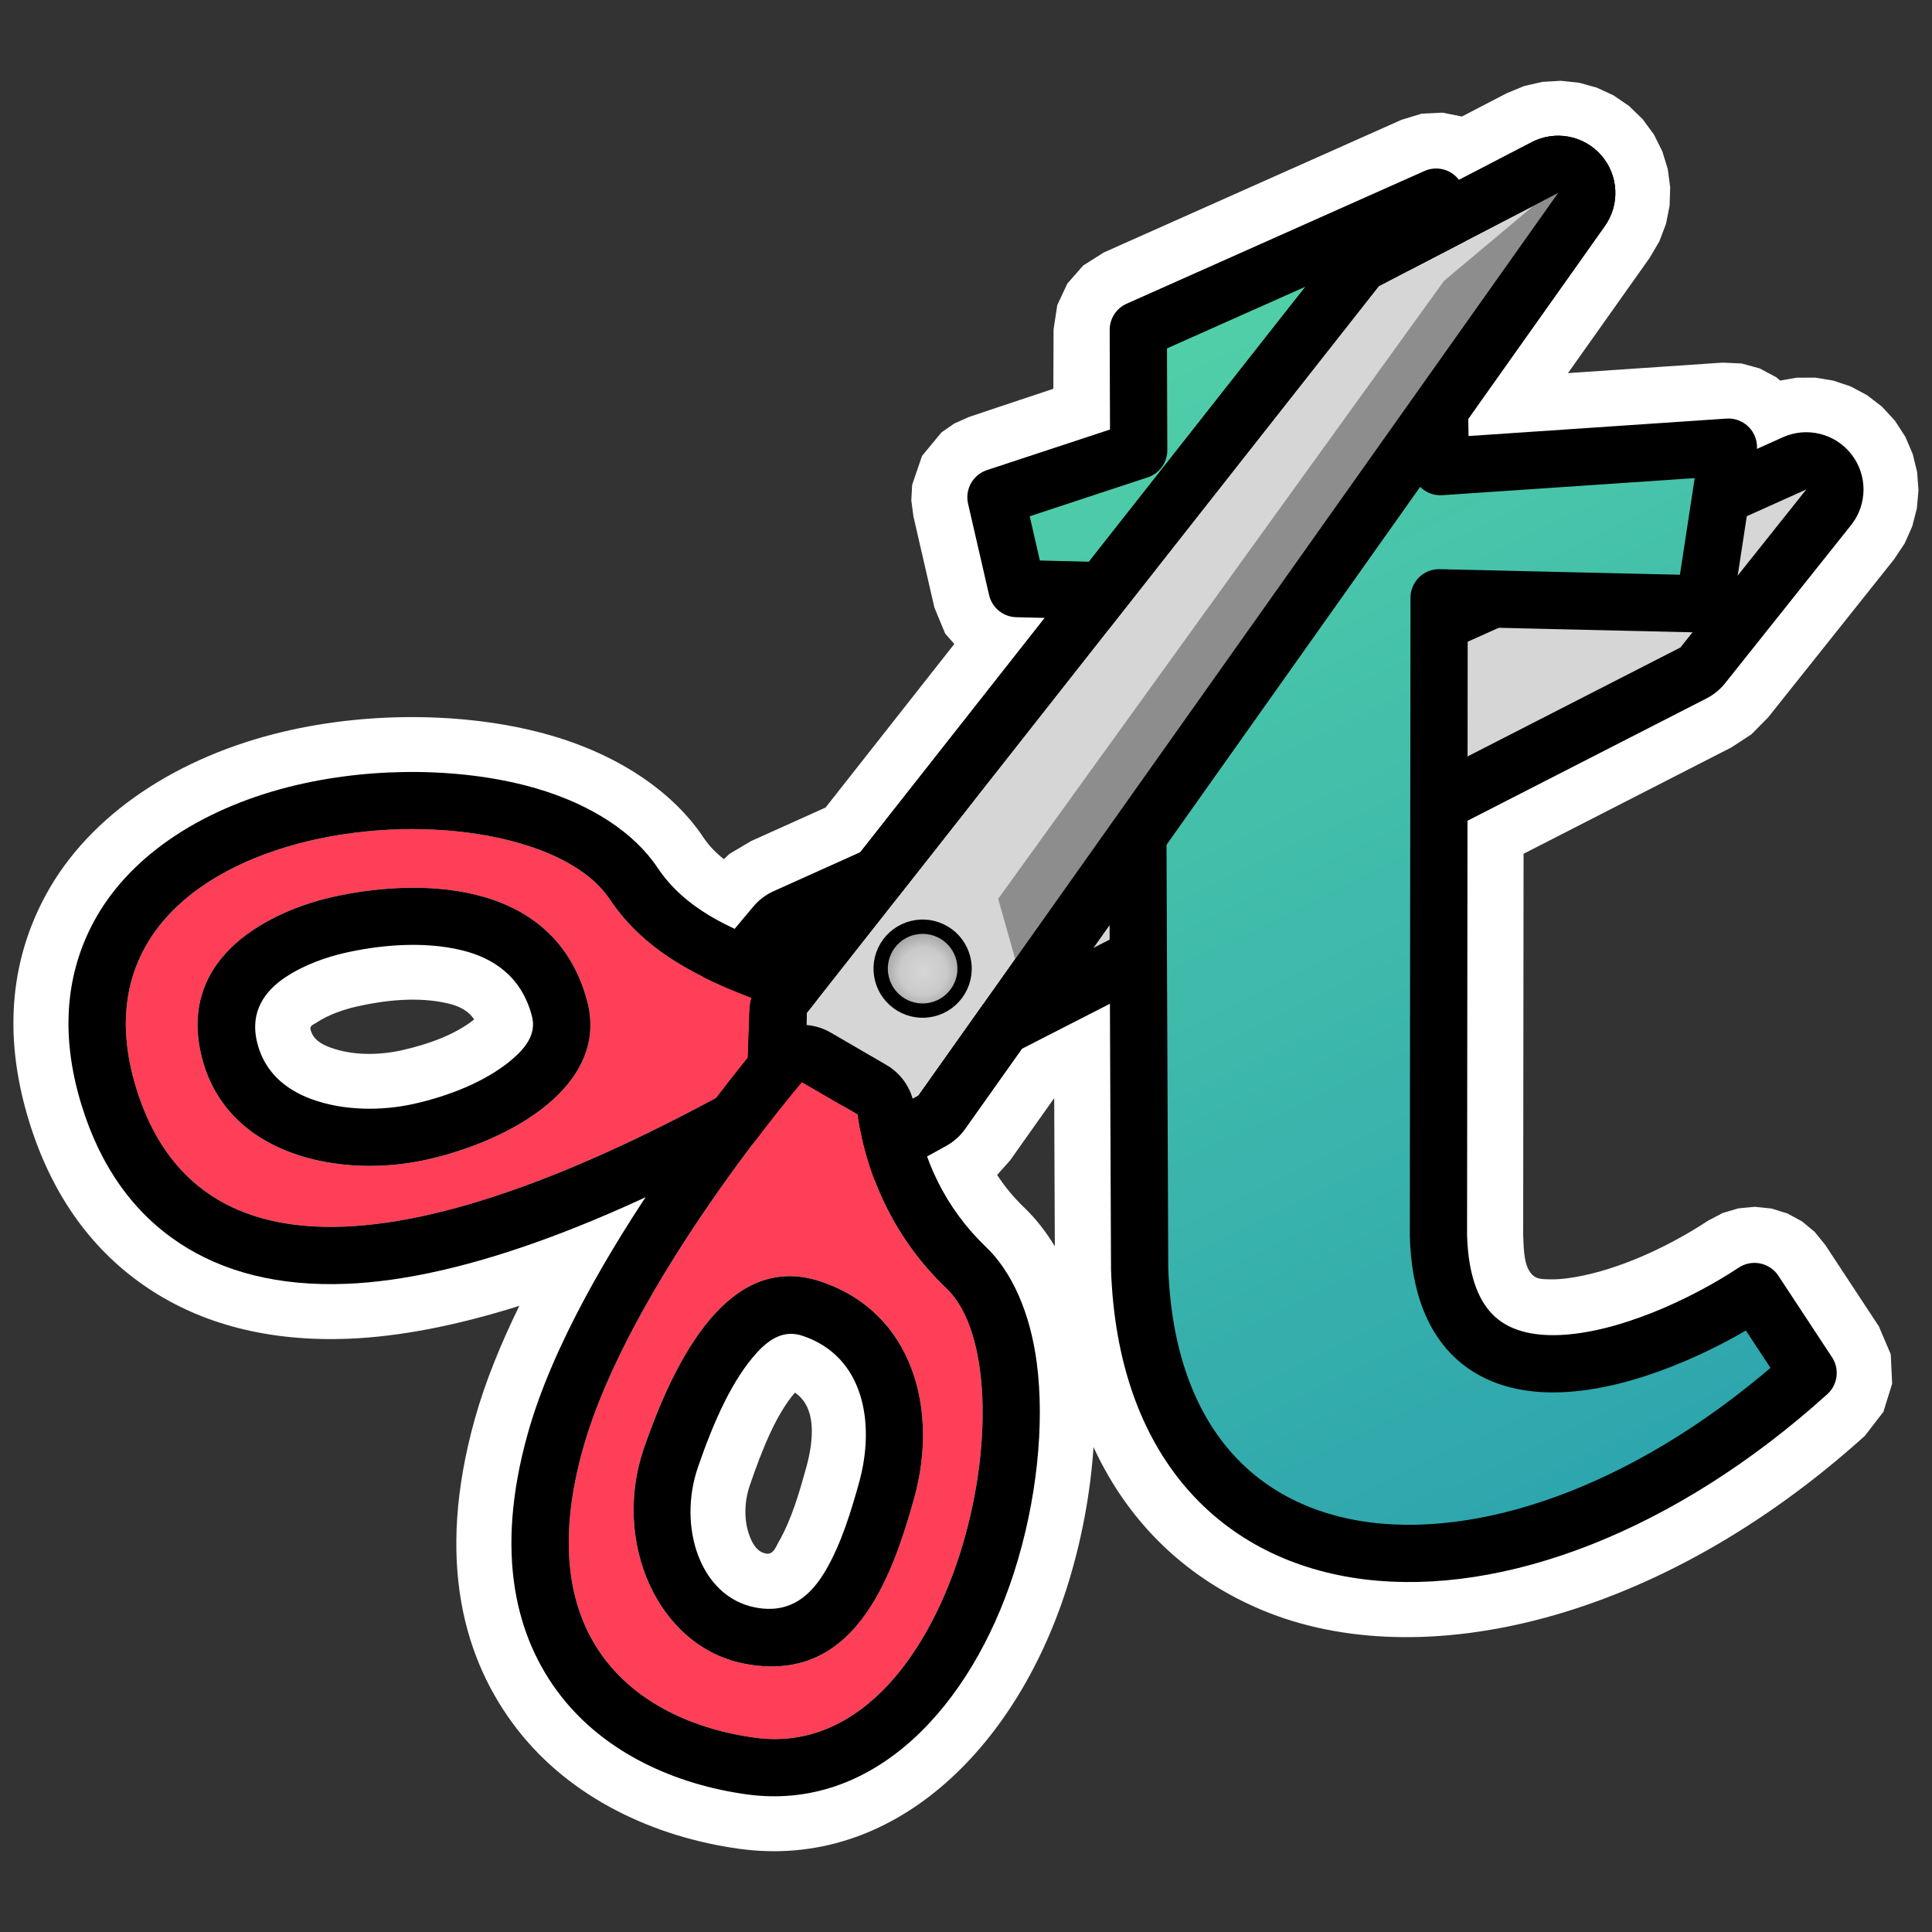 <?xml version="1.0" encoding="UTF-8" standalone="no"?><!DOCTYPE svg PUBLIC "-//W3C//DTD SVG 1.1//EN" "http://www.w3.org/Graphics/SVG/1.1/DTD/svg11.dtd"><svg width="100%" height="100%" viewBox="0 0 540 540" version="1.1" xmlns="http://www.w3.org/2000/svg" xmlns:xlink="http://www.w3.org/1999/xlink" xml:space="preserve" xmlns:serif="http://www.serif.com/" style="fill-rule:evenodd;clip-rule:evenodd;stroke-linecap:round;stroke-linejoin:round;stroke-miterlimit:1.5;"><rect x="0" y="0" width="540" height="540" fill="#333333" stroke="none"/><path id="Border" d="M182.216,333.099c-34.018,15.963 -62.614,24.181 -85.39,25.09c-18.863,0.752 -34.31,-3.292 -46.425,-11.342c-12.472,-8.286 -21.697,-20.899 -27.011,-38.211c-6.268,-20.418 -3.881,-37.244 3.426,-50.776c10.324,-19.121 31.578,-31.977 55.991,-37.758c22.517,-5.332 47.468,-4.75 66.732,0.834c15.354,4.45 27.261,12.284 33.691,21.921c5.57,8.349 13.571,13.531 22.288,17.549l5.53,-6.604c1.489,-1.778 3.36,-3.195 5.475,-4.146l24.363,-10.958l52.176,-66.285l-9.009,-0.223c-3.506,-0.086 -6.507,-2.537 -7.293,-5.955l-5.869,-25.526c-0.885,-3.848 1.293,-7.74 5.036,-8.998c-0,-0 23.482,-7.895 34.503,-11.482c-0.073,-9.736 0.048,-28.086 0.048,-28.086c0.02,-3.013 1.801,-5.736 4.553,-6.962l83.244,-37.097c2.356,-1.049 5.081,-0.846 7.255,0.54c0.958,0.612 1.753,1.417 2.346,2.347l20.548,-10.669c6.291,-3.267 14.001,-1.803 18.657,3.542c4.656,5.345 5.048,13.182 0.95,18.966l-37.975,53.589l0.093,5.819l72.425,-4.898c2.325,-0.157 4.595,0.749 6.172,2.465c1.577,1.715 2.289,4.054 1.937,6.357l-0.034,0.22l7.911,-3.558c6.465,-2.908 14.08,-1.013 18.428,4.585c4.348,5.599 4.3,13.446 -0.117,18.99l-35.188,44.165c-1.361,1.708 -3.071,3.106 -5.015,4.101l-66.819,34.197l-0.12,116.448c0.314,10.693 2.824,17.994 7.4,22.496c6.844,6.733 17.543,6.713 28.633,4.4c14.437,-3.012 29.607,-10.482 40.387,-17.607c1.701,-1.125 3.779,-1.526 5.777,-1.117c1.997,0.41 3.75,1.597 4.871,3.3l14.985,22.762c2.084,3.167 1.546,7.381 -1.268,9.921c-52.164,47.102 -111.66,62.427 -151.438,45.881c-27.589,-11.475 -46.719,-37.855 -48.219,-80.409c-0.003,-0.08 -0.004,-0.16 -0.005,-0.239l-0.309,-75.013l-25.386,12.992l-15.927,22.476c-1.34,1.892 -3.092,3.455 -5.123,4.573l-5.803,3.196c3.425,9.68 8.944,18.552 16.914,26.179c6.992,6.691 12.102,17.911 13.939,32.01c2.205,16.916 0.035,38.447 -6.392,58.363c-11.899,36.875 -38.649,66.331 -73.999,61.44c-19.642,-2.717 -39.132,-11.345 -51.557,-27.352c-12.265,-15.801 -18.493,-39.208 -9.025,-72.861c6.344,-22.545 20.571,-47.388 34.032,-67.582Zm42.291,39.649c-5.347,-1.782 -9.591,0.731 -13.328,4.782c-6.93,7.513 -12.213,19.278 -16.716,32.371c-5.821,16.925 0.678,36.901 16.456,40.008c10.331,2.034 16.366,-3.632 20.553,-10.893c4.3,-7.457 7.033,-16.421 9.28,-24.521c4.608,-16.612 1.433,-35.856 -16.245,-41.747Zm-75.231,-89.004c-3.006,-11.287 -11.024,-16.535 -19.865,-18.725c-11.456,-2.837 -24.16,-1.338 -33.061,0.668c-5.102,1.149 -11.476,3.299 -16.924,6.921c-5.745,3.819 -10.386,9.731 -8.2,18.83c2.076,8.637 8.276,13.672 15.537,16.348c9.182,3.385 19.982,3.403 29.053,1.376c9.714,-2.171 20.11,-6.214 27.365,-12.258c4.215,-3.511 7.55,-7.695 6.095,-13.16Z" style="fill:#fff;"/><path d="M202.337,240.144l1.554,-1.48l6.069,-3.6l20.782,-9.348l35.994,-45.727l-2.55,-2.889l-3.019,-7.28l-5.869,-25.525l-0.587,-4.429l0.243,-4.373l2.757,-8.068l5.435,-6.57l3.6,-2.494l4.081,-1.816l0.001,-0c0,-0 12.509,-4.206 23.582,-7.882c0.014,-8.394 0.068,-16.626 0.068,-16.626l0,-0.003l1.028,-6.743l2.833,-6.056l4.413,-5.024l5.766,-3.645l83.244,-37.096l5.618,-1.707l5.778,-0.278l5.439,1.084l12.454,-6.467l4.928,-2.049l5.11,-1.168l5.16,-0.303l5.101,0.542l4.945,1.366l4.69,2.172l4.326,2.96l3.834,3.713l3.152,4.307l2.339,4.691l1.508,4.943l0.675,5.086l-0.163,5.127l-1.007,5.07l-1.858,4.901l-2.705,4.601l-22.832,32.22l43.241,-2.925l5.314,0.24l5.067,1.396l4.633,2.478l1.023,0.889l4.668,-0.795l5.169,-0.012l5.063,0.828l4.86,1.641l4.561,2.433l4.152,3.199l3.62,3.922l2.904,4.478l2.071,4.814l1.229,5.021l0.387,5.115l-0.451,5.11l-1.29,5.006l-2.131,4.788l-2.96,4.442l-35.188,44.165l-4.672,4.733l-5.566,3.641l-58.12,29.744l-0.109,106.436c0.156,5.227 0.366,9.094 2.622,11.313c1.23,1.211 3.041,1.157 4.879,1.199c2.939,0.067 6.076,-0.392 9.265,-1.057c12.465,-2.601 25.524,-9.14 34.831,-15.292l4.131,-2.178l4.433,-1.317l4.606,-0.43l4.644,0.482l4.46,1.385l4.064,2.207l3.557,2.956l2.94,3.628l14.985,22.762l3.32,7.803l0.39,8.218l-2.444,7.856l-5.175,6.717c-57.767,52.161 -124.256,67.102 -168.306,48.779c-20.261,-8.428 -37.043,-23.417 -47.291,-45.609c-0.867,12.97 -3.409,26.74 -7.648,39.878c-14.425,44.703 -48.564,78.304 -91.419,72.375c-23.701,-3.279 -47.011,-14.076 -62.003,-33.39c-14.668,-18.897 -23.111,-46.76 -11.788,-87.005c2.868,-10.191 7.217,-20.836 12.371,-31.359c-17.87,5.634 -33.803,8.633 -47.689,9.187c-22.753,0.907 -41.305,-4.293 -55.918,-14.002c-15.341,-10.194 -26.915,-25.547 -33.452,-46.843c-7.789,-25.373 -4.437,-46.256 4.643,-63.072c12.323,-22.823 37.243,-38.826 66.383,-45.727c25.265,-5.982 53.259,-5.229 74.873,1.036c19.543,5.665 34.362,16.143 42.546,28.409c1.634,2.448 3.607,4.455 5.798,6.167Zm-20.121,92.955c-13.461,20.194 -27.688,45.037 -34.032,67.582c-9.468,33.653 -3.24,57.06 9.025,72.861c12.425,16.007 31.915,24.635 51.557,27.352c35.35,4.891 62.1,-24.565 73.999,-61.44c6.427,-19.916 8.597,-41.447 6.392,-58.363c-1.837,-14.099 -6.947,-25.319 -13.939,-32.01c-7.97,-7.627 -13.489,-16.499 -16.914,-26.179l5.803,-3.196c2.031,-1.118 3.783,-2.681 5.123,-4.573l15.927,-22.476l25.386,-12.992l0.309,75.013c0.001,0.079 0.002,0.159 0.005,0.239c1.5,42.554 20.63,68.934 48.219,80.409c39.778,16.546 99.274,1.221 151.438,-45.881c2.814,-2.54 3.352,-6.754 1.268,-9.921l-14.985,-22.762c-1.121,-1.703 -2.874,-2.89 -4.871,-3.3c-1.998,-0.409 -4.076,-0.008 -5.777,1.117c-10.78,7.125 -25.95,14.595 -40.387,17.607c-11.09,2.313 -21.789,2.333 -28.633,-4.4c-4.576,-4.502 -7.086,-11.803 -7.4,-22.496l0.12,-116.448l66.819,-34.197c1.944,-0.995 3.654,-2.393 5.015,-4.101l35.188,-44.165c4.417,-5.544 4.465,-13.391 0.117,-18.99c-4.348,-5.598 -11.963,-7.493 -18.428,-4.585l-7.911,3.558l0.034,-0.22c0.352,-2.303 -0.36,-4.642 -1.937,-6.357c-1.577,-1.716 -3.847,-2.622 -6.172,-2.465l-72.425,4.898l-0.093,-5.819l37.975,-53.589c4.098,-5.784 3.706,-13.621 -0.95,-18.966c-4.656,-5.345 -12.366,-6.809 -18.657,-3.542l-20.548,10.669c-0.593,-0.93 -1.388,-1.735 -2.346,-2.347c-2.174,-1.386 -4.899,-1.589 -7.255,-0.54l-83.244,37.097c-2.752,1.226 -4.533,3.949 -4.553,6.962c-0,-0 -0.121,18.35 -0.048,28.086c-11.021,3.587 -34.503,11.482 -34.503,11.482c-3.743,1.258 -5.921,5.15 -5.036,8.998l5.869,25.526c0.786,3.418 3.787,5.869 7.293,5.955l9.009,0.223l-52.176,66.285l-24.363,10.958c-2.115,0.951 -3.986,2.368 -5.475,4.146l-5.53,6.604c-8.717,-4.018 -16.718,-9.2 -22.288,-17.549c-6.43,-9.637 -18.337,-17.471 -33.691,-21.921c-19.264,-5.584 -44.215,-6.166 -66.732,-0.834c-24.413,5.781 -45.667,18.637 -55.991,37.758c-7.307,13.532 -9.694,30.358 -3.426,50.776c5.314,17.312 14.539,29.925 27.011,38.211c12.115,8.05 27.562,12.094 46.425,11.342c22.776,-0.909 51.372,-9.127 85.39,-25.09Zm-32.94,-49.355c1.455,5.465 -1.88,9.649 -6.095,13.16c-7.255,6.044 -17.651,10.087 -27.365,12.258c-9.071,2.027 -19.871,2.009 -29.053,-1.376c-7.261,-2.676 -13.461,-7.711 -15.537,-16.348c-2.186,-9.099 2.455,-15.011 8.2,-18.83c5.448,-3.622 11.822,-5.772 16.924,-6.921c8.901,-2.006 21.605,-3.505 33.061,-0.668c8.841,2.19 16.859,7.438 19.865,18.725Zm-16.745,1.2c-1.653,-2.506 -4.28,-3.729 -6.966,-4.394c-8.907,-2.206 -18.778,-0.813 -25.699,0.745c-3.481,0.785 -7.865,2.166 -11.582,4.637c-0.649,0.431 -1.747,0.74 -1.5,1.767c0.689,2.87 3.1,4.186 5.512,5.075c6.329,2.332 13.779,2.17 20.031,0.773c7.098,-1.586 14.786,-4.271 20.204,-8.603Zm91.976,87.804c17.678,5.891 20.853,25.135 16.245,41.747c-2.247,8.1 -4.98,17.064 -9.28,24.521c-4.187,7.261 -10.222,12.927 -20.553,10.893c-15.778,-3.107 -22.277,-23.083 -16.456,-40.008c4.503,-13.093 9.786,-24.858 16.716,-32.371c3.737,-4.051 7.981,-6.564 13.328,-4.782Zm-2.333,16.494c-5.277,6.193 -9.057,15.615 -12.581,25.863c-1.648,4.792 -1.683,10.017 -0.058,14.263c0.858,2.242 2.116,4.378 4.475,4.842c2.136,0.421 2.736,-1.685 3.602,-3.187c3.639,-6.311 5.82,-13.949 7.722,-20.805c2.102,-7.579 3.001,-16.855 -3.16,-20.976Zm72.652,-40.896l-0.171,-41.42l-12.37,17.458l-3.582,4.008c2.104,3.242 4.619,6.299 7.578,9.13c3.106,2.973 5.994,6.603 8.545,10.824Z" style="fill:#fff;"/><g id="Half"><g id="Blade"><g id="Body"><path d="M504.86,136.809l-35.188,44.165l-230.142,117.783l-18.022,-2.878l-9.244,-19.609l10.558,-12.609l282.038,-126.852Z" style="fill:#d6d6d6;"/><path d="M517.373,146.779l-35.187,44.166c-1.418,1.779 -3.199,3.236 -5.225,4.272l-230.142,117.783c-3.022,1.547 -6.459,2.092 -9.812,1.557l-18.022,-2.879c-5.222,-0.834 -9.694,-4.194 -11.949,-8.976l-9.245,-19.609c-2.659,-5.641 -1.799,-12.313 2.206,-17.095l10.558,-12.609c1.551,-1.852 3.501,-3.329 5.704,-4.32l282.038,-126.852c6.735,-3.029 14.669,-1.055 19.199,4.778c4.53,5.833 4.48,14.008 -0.123,19.784Zm-12.513,-9.97l-282.038,126.852l-10.558,12.609l9.244,19.609l18.022,2.878l230.142,-117.783l35.188,-44.165Z"/></g></g><g id="Handle"><path d="M210.928,279.216l7.405,17.454c-101.863,59.225 -163.699,61.419 -180.263,7.459c-24.038,-78.31 108.645,-88.33 132.385,-52.749c9.671,14.494 24.822,21.93 40.473,27.836Zm-46.812,0.576c-9.453,-35.495 -49.536,-33.954 -71.141,-29.087c-16.646,3.75 -43.445,16.171 -36.68,44.321c6.815,28.359 39.316,34.386 62.87,29.123c24.104,-5.386 51.166,-21.017 44.951,-44.357Z" style="fill:#ff3f57;"/><path d="M225.657,272.967l7.405,17.454c3.149,7.422 0.283,16.028 -6.687,20.08c-53.931,31.357 -97.479,47.052 -129.523,48.33c-19.02,0.758 -34.592,-3.332 -46.807,-11.448c-12.587,-8.363 -21.907,-21.086 -27.27,-38.559c-6.329,-20.616 -3.903,-37.605 3.475,-51.269c10.404,-19.27 31.806,-32.253 56.409,-38.079c22.627,-5.358 47.701,-4.769 67.059,0.842c15.522,4.5 27.546,12.44 34.047,22.182c7.749,11.615 20.269,17.013 32.811,21.746c4.092,1.544 7.373,4.695 9.081,8.721Zm-14.729,6.249c-15.651,-5.906 -30.802,-13.342 -40.473,-27.836c-23.74,-35.581 -156.423,-25.561 -132.385,52.749c16.564,53.96 78.4,51.766 180.263,-7.459l-7.405,-17.454Zm-46.812,0.576c6.215,23.34 -20.847,38.971 -44.951,44.357c-23.554,5.263 -56.055,-0.764 -62.87,-29.123c-6.765,-28.15 20.034,-40.571 36.68,-44.321c21.605,-4.867 61.688,-6.408 71.141,29.087Zm-15.462,4.117c-2.933,-11.016 -10.768,-16.128 -19.398,-18.266c-11.353,-2.811 -23.943,-1.316 -32.765,0.671c-5.037,1.135 -11.33,3.253 -16.709,6.829c-5.539,3.682 -10.039,9.372 -7.93,18.145c2.019,8.404 8.068,13.291 15.134,15.895c9.067,3.342 19.732,3.353 28.69,1.351c9.615,-2.148 19.911,-6.141 27.093,-12.124c4.016,-3.345 7.272,-7.295 5.885,-12.501Z"/></g></g><path id="Typst" d="M401.401,55.098l1.199,75.327l80.492,-5.444l-6.706,43.822l-74.152,-1.717l-0.184,178.302c1.548,55.582 59.616,34.578 88.333,15.596l14.985,22.762c-82.464,74.462 -183.419,67.896 -186.837,-29.1l-0.78,-189.302l-33.508,-0.83l-5.869,-25.525l39.895,-13.156l-0.113,-33.638l83.245,-37.097Z" style="fill:url(#_Linear1);stroke:#000;stroke-width:16px;"/><g id="Half1" serif:id="Half"><g id="Blade1" serif:id="Blade"><path id="Body1" serif:id="Body" d="M435.501,53.931l-50.116,26.022l-159.905,203.146l-0.647,18.239l17.461,12.848l14.406,-7.932l178.801,-252.323Z" style="fill:#d6d6d6;"/><path d="M448.556,63.182l-178.801,252.323c-1.397,1.971 -3.222,3.6 -5.338,4.765l-14.406,7.932c-5.464,3.008 -12.177,2.568 -17.2,-1.129l-17.461,-12.848c-4.259,-3.134 -6.694,-8.17 -6.507,-13.454l0.647,-18.239c0.12,-3.394 1.317,-6.661 3.418,-9.329l159.905,-203.146c1.407,-1.788 3.18,-3.255 5.199,-4.304l50.116,-26.022c6.554,-3.403 14.587,-1.878 19.438,3.691c4.851,5.568 5.26,13.734 0.99,19.76Zm-13.055,-9.251l-50.116,26.022l-159.905,203.146l-0.647,18.239l17.461,12.848l14.406,-7.932l178.801,-252.323Z"/><path id="Edge" d="M441.807,49.44l-3.562,-0l-34.665,29.095l-124.582,172.683l4.861,17.218l157.948,-218.996Z" style="fill:#8d8d8d;"/><path id="Body2" serif:id="Body" d="M448.556,63.182l-178.801,252.323c-1.397,1.971 -3.222,3.6 -5.338,4.765l-14.406,7.932c-5.464,3.008 -12.177,2.568 -17.2,-1.129l-17.461,-12.848c-4.259,-3.134 -6.694,-8.17 -6.507,-13.454l0.647,-18.239c0.12,-3.394 1.317,-6.661 3.418,-9.329l159.905,-203.146c1.407,-1.788 3.18,-3.255 5.199,-4.304l50.116,-26.022c6.554,-3.403 14.587,-1.878 19.438,3.691c4.851,5.568 5.26,13.734 0.99,19.76Zm-13.055,-9.251l-50.116,26.022l-159.905,203.146l-0.647,18.239l17.461,12.848l14.406,-7.932l178.801,-252.323Z"/></g><g id="Handle1" serif:id="Handle"><path d="M224.132,302.437l15.573,9.051c2.821,18.372 10.72,35.123 24.895,48.688c24.758,23.694 2.619,133.302 -53.73,125.506c-31.495,-4.357 -63.283,-26.18 -47.903,-80.841c12.996,-46.188 61.165,-102.404 61.165,-102.404Zm5.23,55.742c-23.259,-7.752 -38.858,16.014 -49.421,46.728c-8.918,25.931 3.838,55.31 28.011,60.07c30.433,5.991 41.152,-23.142 47.598,-46.377c6.774,-24.42 -0.201,-51.761 -26.188,-60.421Z" style="fill:#ff3f57;"/><path d="M232.172,288.603l15.573,9.052c4.182,2.431 7.04,6.623 7.774,11.405c2.29,14.913 8.637,28.545 20.144,39.557c7.077,6.772 12.272,18.12 14.132,32.391c2.215,16.998 0.04,38.632 -6.418,58.643c-12,37.189 -39.048,66.813 -74.7,61.88c-19.805,-2.74 -39.448,-11.455 -51.976,-27.595c-12.361,-15.925 -18.679,-39.512 -9.136,-73.429c13.746,-48.853 64.417,-108.481 64.417,-108.481c5.023,-5.862 13.515,-7.302 20.19,-3.423Zm-8.04,13.834c-0,-0 -48.169,56.216 -61.165,102.404c-15.38,54.661 16.408,76.484 47.903,80.841c56.349,7.796 78.488,-101.812 53.73,-125.506c-14.175,-13.565 -22.074,-30.316 -24.895,-48.688l-15.573,-9.051Zm5.23,55.742c25.987,8.66 32.962,36.001 26.188,60.421c-6.446,23.235 -17.165,52.368 -47.598,46.377c-24.173,-4.76 -36.929,-34.139 -28.011,-60.07c10.563,-30.714 26.162,-54.48 49.421,-46.728Zm-5.059,15.179c-5.084,-1.695 -9.098,0.756 -12.652,4.608c-6.879,7.459 -12.11,19.146 -16.58,32.144c-5.691,16.55 0.545,36.13 15.972,39.168c9.999,1.969 15.819,-3.555 19.872,-10.583c4.274,-7.411 6.984,-16.322 9.217,-24.372c4.518,-16.286 1.502,-35.189 -15.829,-40.965Z"/></g></g><path id="Rivet" d="M247.817,264.716c3.326,-5.554 10.535,-7.362 16.089,-4.036c5.553,3.326 7.362,10.536 4.036,16.089c-3.327,5.554 -10.536,7.362 -16.09,4.036c-5.553,-3.326 -7.362,-10.535 -4.035,-16.089Z" style="fill:url(#_Radial2);stroke:#000;stroke-width:4px;"/><defs><linearGradient id="_Linear1" x1="0" y1="0" x2="1" y2="0" gradientUnits="userSpaceOnUse" gradientTransform="matrix(170.134,351.248,-586.226,283.95,309.944,80.933)"><stop offset="0" style="stop-color:#52d1a8;stop-opacity:1"/><stop offset="1" style="stop-color:#2ba2ae;stop-opacity:1"/></linearGradient><radialGradient id="_Radial2" cx="0" cy="0" r="1" gradientUnits="userSpaceOnUse" gradientTransform="matrix(6.061,-10.082,10.082,6.061,258.062,271.523)"><stop offset="0" style="stop-color:#d6d6d6;stop-opacity:1"/><stop offset="0.56" style="stop-color:#cacaca;stop-opacity:1"/><stop offset="1" style="stop-color:#9c9c9c;stop-opacity:1"/></radialGradient></defs></svg>